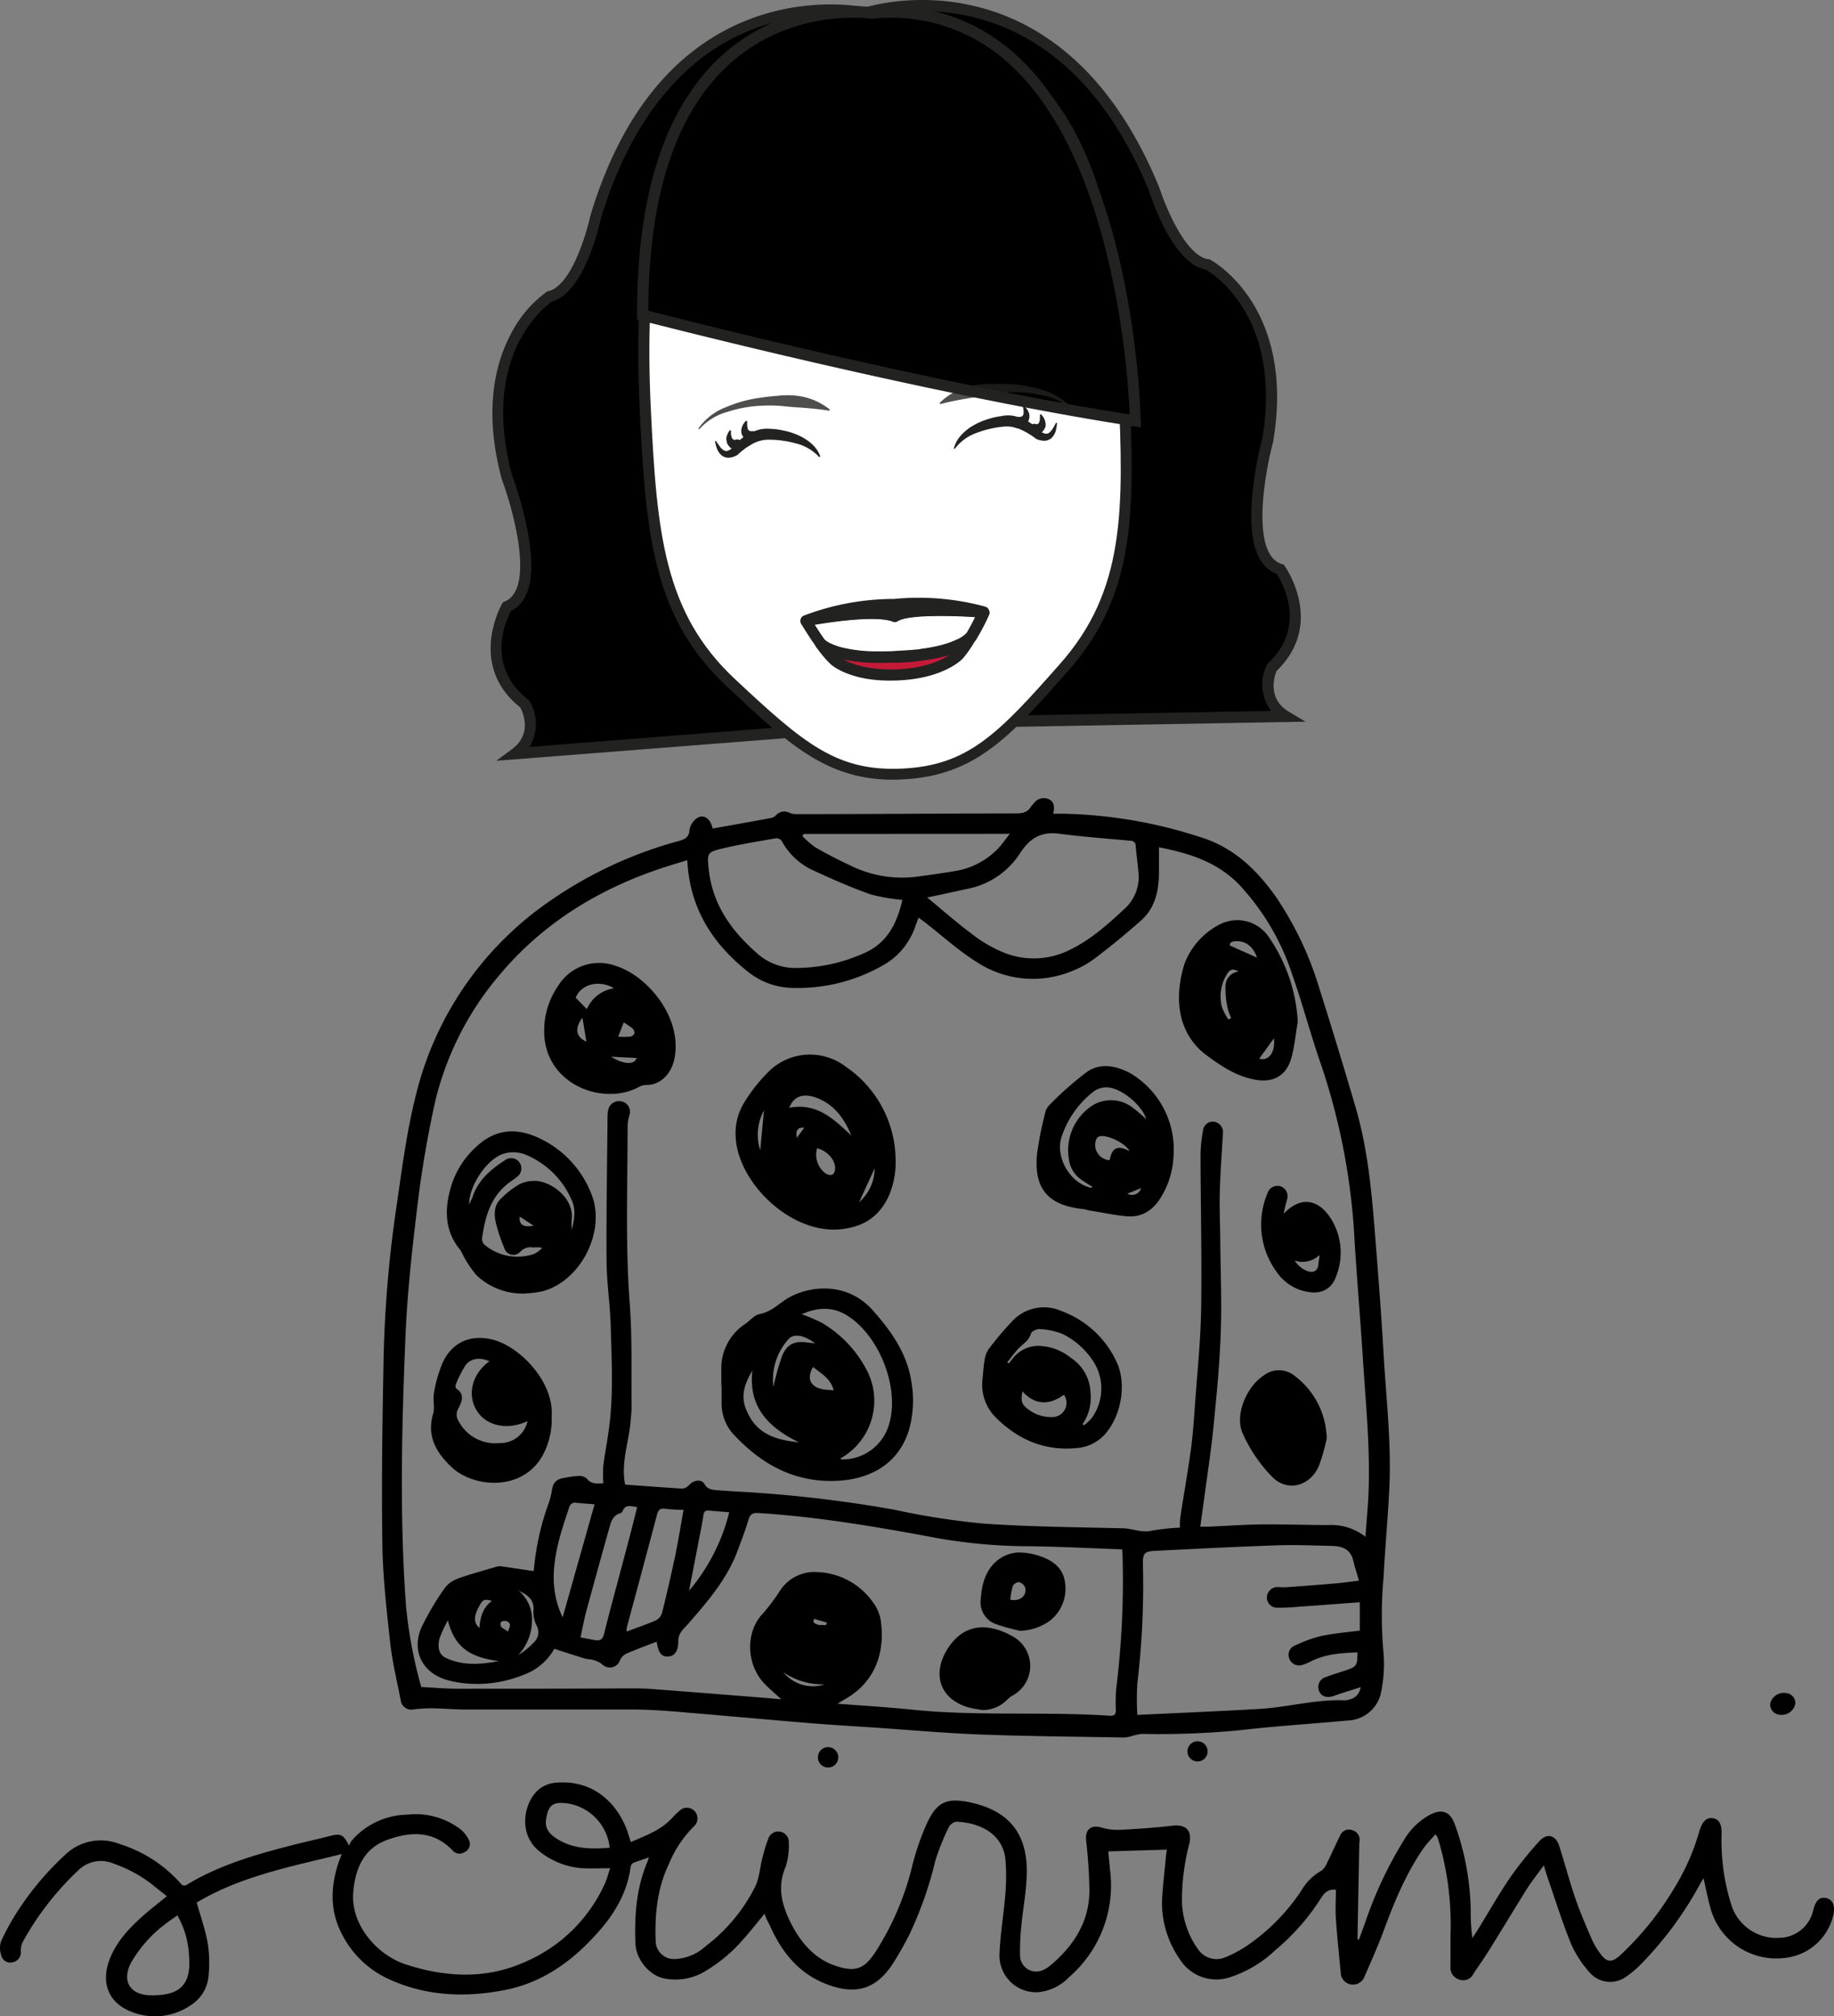 <svg xmlns="http://www.w3.org/2000/svg" width="1035.183" height="1138.037" viewBox="0 0 1035.183 1138.037"><rect x="0" y="0" width="1035.183" height="1138.037" fill="#808080" stroke="none"/><g id="ICONE_NUOVE-04" data-name="ICONE NUOVE-04" transform="translate(-36.57 -24.527)" style="isolation: isolate"><g id="Livello_1" data-name="Livello 1" transform="translate(36.57 24.527)"><g id="zG7Pz8" transform="translate(215.626 450.489)"><path id="Tracciato_98" data-name="Tracciato 98" d="M291.822,185.026c11.126-2.012,22.221-3.96,33.316-6.035a5.437,5.437,0,0,0,2.483-1.571,6.286,6.286,0,0,1,7.575-1.257,10.906,10.906,0,0,0,4.337.723c41.11,0,82.189-.377,123.3-.409,3.709,0,6.632-.44,8.612-3.8a13.357,13.357,0,0,1,1.509-1.7,6.883,6.883,0,0,1,8.36-2.609c3.394,1.446,3.583,4.495,2.7,8.3h6.475a266.239,266.239,0,0,1,76.972,13.326c18.355,5.72,31.43,18.2,42.3,33.63a188.047,188.047,0,0,1,24.358,51.2q10.686,33.756,20.649,67.763c6.663,22.787,8.895,46.328,10.78,69.9,1.823,22.912,3.614,45.856,4.935,68.8,1.509,26.087,4.652,52.111,3.143,78.292-.817,16.061-2.357,32.09-3.143,48.151a237.514,237.514,0,0,0-.126,41.456,77.946,77.946,0,0,1-1.1,22.441,19.9,19.9,0,0,1-19.109,16.846c-20.367,1.886-40.859,3.143-61.068,5.5a473.758,473.758,0,0,1-54.94,2.043,31.151,31.151,0,0,0-6.1,1.32,18.208,18.208,0,0,1-4.023.723c-27.03-.5-54.028-.691-81.027-1.7-20.084-.754-40.1-2.577-60.157-3.929-12.163-.817-24.327-1.509-36.459-2.514-25.144-2.074-50.288-4.4-75.432-6.475-8.015-.66-16.061-1.163-24.075-1.194h-94.29c-6.537,0-13.043-.6-19.581-.691a76,76,0,0,0-10.089.66,6.035,6.035,0,0,1-7.166-5.029c-2.043-10.843-4.746-21.592-5.94-32.53-2.043-18.575-4.18-37.245-4.432-55.914-.5-34.164,0-68.392.66-102.556a676.533,676.533,0,0,1,7.1-86.339c3.143-21.341,5.783-42.933,11.032-63.8A186.317,186.317,0,0,1,197.909,227.33,235.286,235.286,0,0,1,272.839,192c3.457-.974,5.689-2.2,5.909-6.286a9.932,9.932,0,0,1,3.143-5.689C285.882,176.162,290.439,178.74,291.822,185.026ZM277.49,202.878c-3.583,1.1-6.946,2.074-10.278,3.143-37.716,11.849-70.529,31.43-96.113,62.106a171.891,171.891,0,0,0-36.113,71.755,611.691,611.691,0,0,0-10.435,63.143c-2.923,24.044-5.437,48.245-6.286,72.289-2.012,49.471-3.143,99,.44,148.475a260.21,260.21,0,0,0,8.612,45.762c7.009.346,14.018.974,21.027.974,31.933,0,63.866,0,95.8-.189,4.023,0,8.046,0,12.069.251q32.153,2.451,64.243,5.029l10.058.88c-3.74-3.489-7.135-6.286-10.026-9.429-9.775-10.875-10.215-28.79-.22-39.13a107.577,107.577,0,0,0,9.429-12.572,23.2,23.2,0,0,1,21.215-10.686,40.2,40.2,0,0,1,31.43,17.129,23.383,23.383,0,0,1,4.212,9.429c2.923,18.2-2.8,35.767-20.587,45.479-.974.534-1.917,1.163-3.709,2.263,14.929,1.163,28.727,1.98,42.462,3.394,37.087,3.772,74.395.911,111.514,3.426,2.2,0,3.143-.691,3.143-3.143a91.476,91.476,0,0,1,.283-12.792,496.366,496.366,0,0,0,3.489-75.243,24.181,24.181,0,0,0-.283-2.766c-17.7-.629-35.139-1.54-52.582-1.76a301.075,301.075,0,0,1-50.634-4.4c-33.756-6.286-67.512-12.163-101.833-14.332-3.772-.251-4.935.849-5.909,4.149-1.7,5.752-3.929,11.378-6,17-5.846,15.935-16.752,28.507-27.627,41.048-2.7,3.143-5.909,5.28-5.877,10.183,0,5.815-2.263,8.486-5.909,8.612s-5.312-2.074-6.286-8.392c-5.783,2.232-11.535,4.337-17.129,6.757a7.7,7.7,0,0,0-3.552,3.646A6.066,6.066,0,0,1,229.4,656.7a13.766,13.766,0,0,0-5-2.389c-1.54-.5-3.143-.377-4.809-.848-5.626-1.7-11.189-3.552-17.161-5.469A32.656,32.656,0,0,1,184.9,662.73a69.148,69.148,0,0,1-34.762,4.526,52.6,52.6,0,0,1-8.486-1.729c-13.892-4.086-20.115-16.752-14.018-29.984a157.448,157.448,0,0,1,12.572-21.31,15.9,15.9,0,0,1,7.292-5.689c7.48-2.734,15.212-4.777,22.85-7.04a6.29,6.29,0,0,1,2.609,0c5.846.817,11.661,1.729,17.789,2.64,0-.409.22-1.634.346-2.86a147.278,147.278,0,0,1,8.172-35.547,35.732,35.732,0,0,0,1.729-6.852c.754-4.777,2.389-6.632,7.072-7.355a58.876,58.876,0,0,1,7.795-1.1,6.631,6.631,0,0,1,4.777,1.383c2.766,3.552,6.286,2.86,9.429,2.766a81.394,81.394,0,0,1,0-9.9c.88-6.852,2.232-13.641,3.143-20.461,2.672-19.267,1.572-38.659,1.069-57.988-.314-12.289-2.263-24.578-2.357-36.867-.189-27.407.314-54.814.566-82.189a13.608,13.608,0,0,1,.691-4.432,6.286,6.286,0,0,1,7.763-3.583,6,6,0,0,1,3.929,7.512,25.143,25.143,0,0,0-1.069,5.877c0,33.536-1.32,67.072,1.194,100.576,1.477,19.518.817,39.193,1.037,58.774,0,2.389-.314,4.746-.5,7.135-.911,12.038-5.626,23.73-3.143,36.27,10.623.786,21.5,1.634,32.341,2.263a5.815,5.815,0,0,0,3.8-2.043c2.609-2.829,7.009-3.52,8.738-.409s4.557,3.143,7.543,3.394,6,.409,9.02.629A729.99,729.99,0,0,1,394,569.414a426.072,426.072,0,0,0,50.068,7.858c26.307,1.854,52.708,2.074,79.109,2.7,5.437,0,10.529,2.672,16.218,1.383a133.959,133.959,0,0,1,16.155-1.76,38.963,38.963,0,0,1,.409-7.135c1.917-12.415,4.117-24.767,5.815-37.182,1.131-8.455,1.7-17,2.294-25.521,1.289-17.789,3.143-35.579,3.457-53.431.44-29.136-.283-58.3-.346-87.47a80.691,80.691,0,0,1,1.477-13.829,5.563,5.563,0,0,1,6.286-4.526,5.94,5.94,0,0,1,4.872,6.569c-.629,11.032-1.446,22-1.76,33.1-.251,8.769.189,17.569.251,26.37.157,17.7.911,35.422.283,53.117s-2.326,34.856-4.023,52.205c-1.226,12.572-3.143,25.144-4.84,37.716-.849,6.286-1.76,12.761-2.7,19.487h4.683c10.4-.471,20.838-1.194,31.241-1.32,11.943,0,23.855.346,35.8.409a31.43,31.43,0,0,1,21.5,6.6c.471-6.286.943-11.912,1.352-17.632,1.886-27.187-.943-54.248-2.672-81.309-1.446-22.567-3.363-45.1-4.777-67.669a368.394,368.394,0,0,0-18.858-99.633c-5.972-17.066-10.5-34.573-16.564-51.671a135.934,135.934,0,0,0-29.859-50.288c-12.572-12.918-28.7-17.727-45.165-20.964v14.081c0,10.4-2.106,20.178-10.246,27.376s-16.784,14.332-25.584,21a55.226,55.226,0,0,1-14.144,7.763,57.643,57.643,0,0,1-52.771-5.375c-10.12-6.286-19.172-14.552-28.727-22l-4.18-3.143-1.7,4.432a39.759,39.759,0,0,1-16.124,21.121,96.3,96.3,0,0,1-51.608,14.143,41.613,41.613,0,0,1-26.307-8.675C291.948,250.369,278.779,230.128,277.49,202.878ZM656.6,609.519c-1.226-4.274-2.357-7.606-3.143-11-1.446-6.726-6.286-8.518-12.226-8.612-10.058-.189-20.115-.691-30.141-.346-23.2.786-46.391,1.98-69.617,3.143-5.877.283-6.946,1.446-6.82,7.417a468.551,468.551,0,0,1-3.143,67.323,152.86,152.86,0,0,0,0,17.852c23.2-1.1,46.265-2.043,69.146-3.394,15.9-.943,31.43-5.437,47.522-4.84a10.435,10.435,0,0,0,3.709-.629,7.952,7.952,0,0,0,5.626-6.789c-5.28,1.729-10.152,3.143-14.961,4.9-3.866,1.351-6.946.566-8.36-2.483a5.846,5.846,0,0,1,3.8-8.14c3.614-1.446,7.386-2.483,11.063-3.74,6.286-2.169,6.663-2.672,6.695-10.183-9.052.377-17.978.88-26.275,5.092a23.7,23.7,0,0,1-4.463,1.886,5.909,5.909,0,0,1-7.732-3.457,5.657,5.657,0,0,1,3.426-7.48,77.014,77.014,0,0,1,14.081-5.155c7.166-1.54,14.552-2.2,22.284-3.143V621.714c-11.566.849-22.944,1.729-34.322,2.514a105.8,105.8,0,0,1-12.383.566,5.72,5.72,0,0,1-5.72-6.286,6.035,6.035,0,0,1,6.977-5.312,35.137,35.137,0,0,0,4.495,0c8.392-.6,16.784-1.194,25.144-1.949C646.133,610.965,650.941,610.211,656.6,609.519ZM412.891,223.936c8.58,7.072,16.564,14.112,25.144,20.524a75.84,75.84,0,0,0,16.721,9.995,45.2,45.2,0,0,0,35.547.44c13.232-5.626,23.855-15.118,34.259-24.83a24.232,24.232,0,0,0,7.512-20.9c-.377-4.714-1.132-9.429-1.477-14.112a2.86,2.86,0,0,0-2.954-3.143c-13.358-1.257-26.747-2.2-40.01-3.96-10.309-1.383-16.721,2.326-22.41,11.095a45.479,45.479,0,0,1-30.236,20.115C427.82,220.762,420.748,222.3,412.891,223.936ZM398.9,225.287a108.344,108.344,0,0,1-18.1-3.143c-10.843-3.9-21.467-8.518-31.933-13.389a37.716,37.716,0,0,1-18.009-16.6,3.834,3.834,0,0,0-3.143-1.666c-10.026,1.729-20.084,3.363-29.953,5.689-9.083,2.137-9.146,2.546-8.172,11.912,2.074,19.518,12.572,34.384,26.81,46.925a32.373,32.373,0,0,0,20.367,8.675,93.914,93.914,0,0,0,39.57-7.92C390.418,250.023,395.824,238.457,398.9,225.287Zm-55.788-37.213-.6,1.289a50.1,50.1,0,0,0,7.292,6.286c6.286,3.614,12.792,6.977,19.361,10.057a66,66,0,0,0,36.93,6.6q10.843-1.383,21.592-3.143a43.341,43.341,0,0,0,25.144-12.792c2.263-2.389,4.117-5.123,6.695-8.36Zm-67.732,381.5a92.359,92.359,0,0,1-10.089-.6c-3.143-.5-4.212.629-4.935,3.426q-8.439,31.823-17.035,63.646a9.428,9.428,0,0,0,0,2.2c5.657-2.137,11.126-3.992,16.375-6.286a7.041,7.041,0,0,0,3.52-4.149q3.96-15.872,7.355-31.9C272.336,587.267,273.75,578.624,275.384,569.572ZM249.3,568c-3.332-.314-6.695-1.98-8.423,2.42a1.886,1.886,0,0,1-1.1,1.006c-4.526,1.257-5.437,5.217-6.475,8.926q-6.569,23.384-12.949,46.862c-1.226,4.557-2.012,9.24-3.143,14.364,3.143.566,5.72,1.1,8.392,1.54s4.149-.471,4.9-3.52c3.426-13.766,7.2-27.47,10.812-41.173,2.734-10.089,5.343-20.178,7.889-30.456Zm-24.138-1.572c-2.923-.251-6.537-.44-10.12-.849a3.489,3.489,0,0,0-4.243,2.672c-7.04,20.712-13.546,41.425-3.677,61.98Zm75.966,4.495c-4.18-.346-7.795-.566-11.409-.943-2.043-.22-2.86.6-3.143,2.64-.66,4.463-1.572,8.895-2.42,13.326-1.823,9.429-3.677,18.858-5.689,29.293a108.748,108.748,0,0,0,22.693-44.348ZM142.341,631.96a74.421,74.421,0,0,0-4.526,9.649c-1.634,5.406-.471,9.649,3.143,11.378,9.775,4.746,19.989,3.834,30.2,1.949C154.127,652.767,146.081,646.607,142.341,631.96Zm39.822-16.878a21.152,21.152,0,0,1,7.637,18.041,28.916,28.916,0,0,1-7.732,18.418,41.739,41.739,0,0,0,8.863-7.2,7.732,7.732,0,0,0,1.509-9.429,16.532,16.532,0,0,1-1.792-8.36c.629-6.506-3.583-9.178-8.58-11.472Zm-22,21.027c.471-5.909,1.823-11.315,7.1-15.212-4.746-1.1-5.186-.849-7.512,3.583-2.86,5.186-2.8,8.989.251,11.629Zm194.9,31.933a38.785,38.785,0,0,1-23.352-6.852,21.372,21.372,0,0,0,23.352,6.852ZM176.128,638.278c1.289-2.672,2.263-4.777-.66-5.909-.849-.314-2.8,0-3.143.5-1.32,3.74,2.389,3.457,3.8,5.563Zm179.748-3.834.377-1.257-7.2-2.106-.471,1.6c1.917,2.546,4.746,1.729,7.323,1.917Z" transform="translate(-105.175 -167.858)"></path><path id="Tracciato_99" data-name="Tracciato 99" d="M166.11,310.709V300.9a29.8,29.8,0,0,1,13.358-24.893c2.829-1.886,5.312-5.155,8.3-5.689,6.852-1.226,11.126-6.286,16.752-9.429,13.578-7.323,33.536-7.826,46.925,7.166,10.592,11.88,19.644,24.673,22,40.859a60.911,60.911,0,0,1-1.446,26.9c-5.406,17.632-19.927,27.627-40.419,28.633-24.327,1.163-43.122-9.429-59.026-26.684a25.71,25.71,0,0,1-6.286-17.286v-9.806Zm45.354-40.262a94.922,94.922,0,0,1,11.283,4.777A66.725,66.725,0,0,1,247.608,300.9a37.307,37.307,0,0,1-13.766,50.634c-.22,0-.314.534-.5.848a27.344,27.344,0,0,0,27.69-20.712c5.689-20.618-6.286-50.288-24.893-61.1-7.826-4.526-16.186-3.929-24.641-.126Zm-1.54,72.289c-17.664-8.517-28.538-20.335-26.307-40.545-4.117,7.166-7.072,14.206-3.143,22.85,5.437,12.855,16.029,16.344,29.481,17.7Zm7.952-42.556c-1.886,3.332-2.609,6.726-.723,9.209,2.734,3.614,7.292,3.614,12.383,3.992C227.776,306.466,222.338,303.952,217.875,300.18Zm1.163-13.358c-6.443-4.746-12.006-5.626-15.024-2.326a34.165,34.165,0,0,0-8.518,26.936,151.649,151.649,0,0,1,4.777-17.129c2.829-7.1,7.26-9.02,14.772-7.858C216.052,286.6,217,286.634,219.038,286.822Z" transform="translate(25.409 20.853)"></path><path id="Tracciato_100" data-name="Tracciato 100" d="M259,273.126a47.8,47.8,0,0,1-4.054,21c-5.437,11.472-14.332,17.129-27.124,18.387-28.287,2.766-58.4-26.81-59.12-52.771a32.907,32.907,0,0,1,5-19.015A92.648,92.648,0,0,1,187.971,222.9a33.19,33.19,0,0,1,43-2.074A64.211,64.211,0,0,1,259,273.126Zm-60.031-29.2c15.715-2.986,25.144,6.443,35.076,15.715-4.18-10.058-10.246-18.355-21.058-21.812C207.583,236.2,201.8,236.667,198.971,243.927Zm15.715,22.85a13.043,13.043,0,0,0,4.777,14.175c3.143,1.949,5.28.849,5.406-2.891.126-4.715-4.62-9.963-10.215-11.283Zm-32.09,1.131,2.106-22.5a28.821,28.821,0,0,0-2.137,22.5ZM247.216,278l-8.832,19.235a25.584,25.584,0,0,0,8.8-19.235Zm-39.79-22.755c-3.74-.409-4.9,1.351-4.212,5.657Z" transform="translate(30.892 -69.169)"></path><path id="Tracciato_101" data-name="Tracciato 101" d="M161.078,319.219a37.716,37.716,0,0,1-27.564-10.372,63.865,63.865,0,0,1-7.449-11.063,29.48,29.48,0,0,0-1.54-2.986c-9.429-11.315-9.052-24.044-5-37.056a49.753,49.753,0,0,1,14.615-22c10.026-9.146,21.5-10.058,33.284-4.9a57.8,57.8,0,0,1,30.9,32.027c8.58,20.932-5.815,49.345-27.564,55.1A75.431,75.431,0,0,1,161.078,319.219Zm-31.713-50.288c.974-2.043,1.6-3.143,2.012-4.306,3.143-9.429,10.152-15.4,18.072-20.524a5.752,5.752,0,0,1,8.36,1.131,5.877,5.877,0,0,1-1.6,8.3c-1.069.88-2.2,1.666-3.332,2.452-11.189,7.826-14.489,19.644-16.186,32.216a4.526,4.526,0,0,0,1.446,3.552,29.073,29.073,0,0,0,28,5.092,18.1,18.1,0,0,0,4.589-3.426,21.532,21.532,0,0,0-5.375-.189,7.669,7.669,0,0,0-7.229,2.577,5.28,5.28,0,0,1-8.863-2.232,95.708,95.708,0,0,1-4.683-13.892c-1.069-4.557-1.32-9.586,2.074-13.295a53.114,53.114,0,0,1,10.749-8.643,17.916,17.916,0,0,1,7.889-2.074c9.209-.754,23.415,9.177,22,21.529-.189,1.666,0,3.394,0,6.1,1.917-7.229,2.137-12.1,0-16.815A48.5,48.5,0,0,0,162.4,241.335a18.638,18.638,0,0,0-13.986-.88c-9.02,3.111-18.984,17.6-19.047,28.381Zm36.585,12.1L158,275.783c-.6,4.494,1.886,6.286,7.952,5.123Z" transform="translate(-80.224 -39.61)"></path><path id="Tracciato_102" data-name="Tracciato 102" d="M300.03,266.744a48.4,48.4,0,0,1-7.009,23.132c-4.463,7.386-10.812,11.692-19.581,10.843-6.82-.629-13.578-2.106-20.335-3.143-1.352-.22-2.672-.754-4.023-.911-19.738-2.011-27.91-11.315-26.118-30.864a195.375,195.375,0,0,1,4.652-23.51,8.581,8.581,0,0,1,2.263-4.243A183.152,183.152,0,0,1,251.534,219c7.637-5.06,16.5-3.143,24.39,1.163a50.068,50.068,0,0,1,24.107,46.579Zm-15.4-20.775c-1.76-6.915-13.326-17.475-21.75-17.947a12.2,12.2,0,0,0-7.7,2.106,53.432,53.432,0,0,0-18.418,26.055c-3.552,11.44,4.935,25.93,16.784,28.507,0,0,.377-.251.754-.534-1.949-1.226-3.834-2.357-5.657-3.614a16.5,16.5,0,0,1-7.543-11.283,30.236,30.236,0,0,1,11.378-29.827,19.927,19.927,0,0,1,24.484,0,90.985,90.985,0,0,1,7.669,6.537ZM275.2,263.978c-2.452-4.683-12.729-9.429-17.035-8.36a3.4,3.4,0,0,0-1.886,1.98,8.675,8.675,0,0,0,7.7,11.5c1.289-7.1,4.463-8.706,11.22-5.123Zm-1.257,24.013a5.343,5.343,0,0,0,7.795-3.143Z" transform="translate(146.732 -64.736)"></path><path id="Tracciato_103" data-name="Tracciato 103" d="M315.335,247.065c-1.131,6.663-1.76,13.452-3.457,19.927-2.7,10.34-9.995,14.709-20.524,12.823S272.5,272.4,264.041,266.174c-17.7-13.075-18.167-34.384-12.572-51.954a41.331,41.331,0,0,1,19.769-22,21.4,21.4,0,0,1,27.5,6.726,92.844,92.844,0,0,1,16.6,48.119Zm-39.162-1.226,1.6-.817a34.192,34.192,0,0,1-2.2-6.286,56.578,56.578,0,0,1-1.037-11.818,8.329,8.329,0,0,1,7.386-8.14c-3.143-1.792-4.746-1.257-6.286,1.037a23.982,23.982,0,0,0-3.143,18.858,30.837,30.837,0,0,0,3.677,7.135Zm.849-41.77,15.306,6.852c-2.043-6.035-6.1-9.429-11.723-9.272-2.452.031-3.834.786-3.583,2.389Zm16.564,63.866c5.375,1.571,9.178-3.646,8.3-11.472Z" transform="translate(201.547 -120.898)"></path><path id="Tracciato_104" data-name="Tracciato 104" d="M213.094,300.257c.377-3.74.6-7.512,1.226-11.221a14.614,14.614,0,0,1,2.389-6.286A175.272,175.272,0,0,1,230,267.036a24.39,24.39,0,0,1,27.815-5.595,55.128,55.128,0,0,1,31.021,28.7c6.035,12.729,2.357,31.776-7.543,41.8a23.477,23.477,0,0,1-14.772,6.757c-18.009,1.854-33.064-4.557-45.668-17a26.213,26.213,0,0,1-7.763-21.435Zm56.574,24.924.786.723a35.033,35.033,0,0,0,3.96-3.646,28.287,28.287,0,0,0,.66-33.379,44,44,0,0,0-16.595-14.489,40.86,40.86,0,0,0-12.981-2.829c-1.634-.157-4.652,1.257-5,2.514-1.131,4.117-4.557,5.815-7.1,8.518s-4.117,5.123-6.286,7.7l.849.691c.691-.88,1.414-1.729,2.106-2.609a18.261,18.261,0,0,1,16.469-7.229,30.015,30.015,0,0,1,16.438,6.632A24.421,24.421,0,0,1,274.1,307.329a26.81,26.81,0,0,1-4.432,17.852Zm-33.976-18.638c-.44,3.3-1.289,6.286,1.54,8.863a21.278,21.278,0,0,0,16.218,5.783,8.015,8.015,0,0,0,5.657-12.572c-8.046,5.94-16.406,6.129-23.573-2.075Z" transform="translate(125.801 28.099)"></path><path id="Tracciato_105" data-name="Tracciato 105" d="M134.307,235.069a44,44,0,0,1,7.92-24.735,27.124,27.124,0,0,1,32.593-11.158c16.909,5.186,37.307,28.067,33.127,51.671-1.666,9.429-8.423,15.715-16.124,15.464a9.9,9.9,0,0,0-4.557,1.414C166.931,278.317,133.647,265.619,134.307,235.069Zm39.445-23.321c-8.706-5.123-18.858-2.074-21.655,5.343l6.286,6.443A19.9,19.9,0,0,1,173.751,211.748Zm5.437,19.267-3.143,8.078a55.777,55.777,0,0,0,6.789,0,3.363,3.363,0,0,0,2.389-1.886,3.458,3.458,0,0,0-1.1-2.829,41.8,41.8,0,0,0-4.966-3.363Zm-23.29-2.64c-4.683,6.129-3.583,11.032,2.232,13.483Zm16.124,22c7.355,4.495,13.106,4.715,14.489.723Z" transform="translate(-42.766 -104.439)"></path><path id="Tracciato_106" data-name="Tracciato 106" d="M182.073,309.165a42.43,42.43,0,0,1-5.469,22.63c-11.755,19.9-38.847,17.412-51.011,5.909-8.643-8.172-14.206-17.444-10.4-30.2,1.069-3.583-.314-7.826.44-11.566a74.8,74.8,0,0,1,5.092-17.569c5.657-11.818,16.752-16,29.387-12.226C164.346,270.381,183.424,289.427,182.073,309.165Zm-13.609,2.577c-11.692,5.437-23.573,2.672-28.884-6.286s-2.263-20.587,7.355-27.47c-5.092-2.42-10.592-1.792-13.546,2.326A63.585,63.585,0,0,0,127.982,291a2.577,2.577,0,0,0,.283,2.389c4.935,3.332,3.143,7.323,1.132,11.252a6.789,6.789,0,0,0,.314,7.417,23.321,23.321,0,0,0,22.975,12.069A15.715,15.715,0,0,0,168.464,311.743Z" transform="translate(-86.321 39.872)"></path><path id="Tracciato_107" data-name="Tracciato 107" d="M308.188,309.1a104.048,104.048,0,0,1-4.432,15.526c-4.935,11.346-17.6,14.866-26.213,6.286a83.417,83.417,0,0,1-16.815-24.767c-4.589-10.341,2.231-26.275,11.818-32.53a13.955,13.955,0,0,1,16.972-.283A45.417,45.417,0,0,1,308.188,309.1Z" transform="translate(225.038 52.317)"></path><path id="Tracciato_108" data-name="Tracciato 108" d="M275.736,253.283c9.052-9.68,18.858-8.738,26.056,1.729a36.082,36.082,0,0,1,3.866,32.781c-2.546,7.952-8.58,11.095-16.815,9.429a26.432,26.432,0,0,1-17.129-11.283,45.259,45.259,0,0,1-5.186-44,5.909,5.909,0,0,1,7.292-4.243,5.846,5.846,0,0,1,3.834,7.48c-.251,1.226-.629,2.42-.943,3.646S276.176,251.272,275.736,253.283Zm6.286,26.37c2.169,3.8,7.292,6.977,10.309,6.286,3.834-1.069,2.672-4.872,3.552-7.512a7.611,7.611,0,0,0,0-1.886,13.515,13.515,0,0,1-13.829,3.112Z" transform="translate(233.163 -18.651)"></path><path id="Tracciato_109" data-name="Tracciato 109" d="M229.652,363.448a77.745,77.745,0,0,1-8.109-1.509c-15.4-4.526-20.43-17.727-12.572-31.619,9.24-16.029,23.447-16.6,38.125-8.172a19.015,19.015,0,0,1-.691,33.159,14.352,14.352,0,0,0-2.923,2.294,19.423,19.423,0,0,1-13.829,5.846Z" transform="translate(109.4 151.257)"></path><path id="Tracciato_110" data-name="Tracciato 110" d="M234.973,347.5a117.456,117.456,0,0,1-13.641-3.74,13.106,13.106,0,0,1-8.549-14.112c.629-8.612,2.734-16.846,9.995-22.315a20.21,20.21,0,0,1,10.561-3.992,36.492,36.492,0,0,1,13.609,2.294c6.726,2.42,12.352,6.632,13.358,14.426a22.912,22.912,0,0,1-8.2,21.53A29.765,29.765,0,0,1,234.973,347.5Zm-5.532-17.569c5.343,1.194,9.429-2.074,8.455-6.726a5.312,5.312,0,0,0-3.395-3.143,4.275,4.275,0,0,0-3.614,2.106,44.441,44.441,0,0,0-1.446,7.763Z" transform="translate(125.168 122.453)"></path></g><path id="Tracciato_111" data-name="Tracciato 111" d="M353.654,429.623H421.2l150.3-2.672c-16.438-9.838-7.983-27.533-7.983-27.533,26.684-25.144,4.714-55.505,4.714-55.505-24.861-7.543-6.946-73.326-6.946-73.326,12.352-75.023-34.007-98.69-34.007-98.69-17.412-2.452-29.921-41.8-29.921-41.8-55.757-136.878-163-100.262-163-100.262s-110.1-25.9-152.561,115.694c0,0-8.675,40.356-25.773,44.473,0,0-43.845,28-24.358,101.487,0,0,24.17,63.74,0,73.672,0,0-18.858,32.247,10.026,54.783,0,0,10.12,16.784-5.28,28.287l149.858-11.786Z" transform="translate(154.255 -22.689)"></path><path id="Tracciato_112" data-name="Tracciato 112" d="M127.882,453.933l8.832-6.537c11.723-8.643,6.1-20.964,4.715-23.572-30.079-23.918-10.5-58.114-10.309-58.46l.534-.911.974-.409c17.381-7.166,4.526-52.708-1.886-69.649v-.314c-10.34-38.942-2.923-65.312,5.123-80.587a67.072,67.072,0,0,1,20.587-24.358l.44-.283h.5c12.572-3.143,21.121-31.43,23.447-42.085C221.512,10.3,325.576,26.611,336.263,28.685,346.7,25.542,448.751-.545,502.339,130.99c3.394,10.655,14.8,38.093,27.47,39.853h.534l.471.251c.471.251,48.214,25.584,35.673,101.99v.314c-4.746,17.475-13.169,64.023,4.809,69.492l1.006.314.629.849c.22.314,23.007,32.467-4.652,59.183-1.1,2.672-5.532,15.495,6.946,23.007l9.429,5.626-161.3,2.86H355.906l-67.072,6.632Zm8.2-84.515c-2.672,5.092-14.521,31.021,9.712,49.879l.471.346.314.5a24.924,24.924,0,0,1,0,25.993l141.624-11.126,67.48-6.695h67.543L565.2,425.8a24.924,24.924,0,0,1-2.452-25.9l.252-.534.44-.409c22.315-21.09,8.015-45.762,4.872-50.571-11.126-4.149-15.715-18.418-13.923-42.4a210.578,210.578,0,0,1,5.909-34.259c11.126-68.14-27.6-92.5-31.964-95.013-18.481-3.332-30.55-39.7-31.87-44C442.5.87,338.494,34.531,337.425,34.877l-.849.283-.88-.22A117.737,117.737,0,0,0,276.7,39.592c-41.833,14.332-72.918,51.922-89.89,108.654-.849,4.054-9.429,41.393-27.47,46.485-4.432,3.143-40.45,30.33-22.661,97.622a210.365,210.365,0,0,1,9.177,33.536C150.04,349.743,146.74,364.232,136.085,369.418Z" transform="translate(152.254 -24.527)" fill="#222221"></path><path id="Tracciato_113" data-name="Tracciato 113" d="M298.243,448.531c39.13-1.886,57.423-21.812,91.461-60.44,37.087-42.116,36.71-88.758,33.379-158.47C414.943,61.22,359.123,26.9,278.128,30.8S144.865,74.2,152.974,242.634c3.363,69.712,7.48,116.291,48.434,154.541C239,432.345,259.113,450.417,298.243,448.531Z" transform="translate(211.112 -11.708)" fill="#fff"></path><path id="Tracciato_114" data-name="Tracciato 114" d="M295.174,454.044c-37.716,0-59.214-20.052-93.724-52.362C159.711,362.614,155.468,316.821,152.01,245c-3.866-80.272,5.877-135.715,29.8-169.722C202.173,46.46,233.414,32,280.151,29.739s79.141,9.3,102.148,35.987c27.061,31.43,42.085,85.647,45.951,165.919,3.457,71.692,3.646,117.8-34.164,160.7-32.687,37.119-52.425,59.528-93.661,61.509Q297.689,454.044,295.174,454.044ZM291.811,36.025q-5.5,0-11.346.283c-45.259,2.169-74.112,15.4-93.536,42.9-23.07,32.656-32.436,86.841-28.633,165.636,3.363,70.089,7.48,114.971,47.459,152.373,38.816,36.333,57.485,52.331,94.541,50.539s54.091-19.487,89.23-59.4c36.207-41.079,35.956-86.15,32.593-156.239-3.8-78.8-18.324-131.849-44.411-162.116-20.241-23.415-47.019-34.1-86.024-34.1Z" transform="translate(209.058 -13.951)" fill="#222221"></path><path id="Tracciato_115" data-name="Tracciato 115" d="M281.43,27.294S151.436,6.456,152,197.834c0,0,157.873,41.3,278.156,59.717C430.094,257.613,426.165,15.225,281.43,27.294Z" transform="translate(210.796 -20.024)"></path><path id="Tracciato_116" data-name="Tracciato 116" d="M435.485,263.478l-3.677-.566c-119.057-18.324-276.867-59.434-278.47-59.717l-2.357-.629v-2.546c-.189-69.9,16.752-119.905,50.288-148.632a109.376,109.376,0,0,1,82.315-25.144,104.253,104.253,0,0,1,81.341,27c35.233,31.933,52.488,86.432,60.754,126.537a484.306,484.306,0,0,1,9.586,79.9ZM157.33,197.6c19.9,5.123,161.456,41.236,271.712,58.523-.974-22.881-8.926-144.578-68.172-198.009A98.282,98.282,0,0,0,283.9,32.75h-.754c-.409,0-42.713-6.286-77.726,23.635C173.673,83.415,157.487,130.938,157.33,197.6Z" transform="translate(208.61 -22.211)" fill="#222221"></path><path id="Tracciato_117" data-name="Tracciato 117" d="M235.9,104.241c-6.6-1.037-12.886-1.572-19.2-1.949-3.143-.22-6.286-.6-9.429-.849a88.665,88.665,0,0,0-9.649,0,69.87,69.87,0,0,0-18.858,3.363,33.033,33.033,0,0,0-16.249,9.9l-.534-.346A33.441,33.441,0,0,1,177.695,102.2a74.616,74.616,0,0,1,19.487-5.312c3.332-.5,6.663-.849,10.058-1.1a45.134,45.134,0,0,1,10.183,0,36.271,36.271,0,0,1,18.858,7.857Z" transform="translate(232.184 127.565)" fill="#222221" opacity="0.8" style="mix-blend-mode: multiply;isolation: isolate"></path><path id="Tracciato_118" data-name="Tracciato 118" d="M223.807,117.562a26.244,26.244,0,0,0-13.2-7.763,57.707,57.707,0,0,0-15.432-2.074h0a18.669,18.669,0,0,0-9.429,2.577,38.533,38.533,0,0,0-8.046,6h0a10.843,10.843,0,0,1-4.4,1.54,6.286,6.286,0,0,1-4.495-1.194,9.429,9.429,0,0,1-2.672-3.772,24.78,24.78,0,0,1-1.163-4.4h.629a36.085,36.085,0,0,0,2.546,3.646,5.563,5.563,0,0,0,2.7,1.917,2.766,2.766,0,0,0,2.011-.377c.346-.22.723-.346,1.132-.629a3.4,3.4,0,0,0,.943-.786l-.723.6a29.413,29.413,0,0,1,4.023-4.243,29.831,29.831,0,0,1,4.683-3.552,30.144,30.144,0,0,1,5.72-2.64,18.2,18.2,0,0,1,7.009-.849h-.44a40.01,40.01,0,0,1,8.675,1.037,36.776,36.776,0,0,1,8.2,2.672,23.444,23.444,0,0,1,3.866,2.074,24.292,24.292,0,0,1,3.552,2.64,17.475,17.475,0,0,1,4.934,7.166Z" transform="translate(238.592 140.456)" fill="#222221"></path><path id="Tracciato_119" data-name="Tracciato 119" d="M178.542,110.13a5.846,5.846,0,0,1-4.117,3.363,7.355,7.355,0,0,1-7.135-4.715,12.587,12.587,0,0,0-.252-1.509,9.684,9.684,0,0,1,0-1.351,10.56,10.56,0,0,1,1.98-4.149l.6.22v2.043a8.421,8.421,0,0,0,.44,1.792l.314.691.44.44a1.7,1.7,0,0,0,.817.314c.66,0,1.572-.566,2.546,0a13.861,13.861,0,0,1,3.96,2.294Z" transform="translate(242.966 141.005)" fill="#222221"></path><path id="Tracciato_120" data-name="Tracciato 120" d="M180.638,109.792a5.878,5.878,0,0,1-4.62,2.64,6.474,6.474,0,0,1-4.872-2.734,10.78,10.78,0,0,1-.911-1.352,11.51,11.51,0,0,1-.534-1.509v-1.509a8.329,8.329,0,0,1,2.734-5.249l.566.283v2.043a7.354,7.354,0,0,0,.251,1.823,1.949,1.949,0,0,0,1.446,1.7c.692.22,1.7-.283,2.609.346a13.892,13.892,0,0,1,3.52,2.923Z" transform="translate(248.728 137.383)" fill="#222221"></path><path id="Tracciato_121" data-name="Tracciato 121" d="M205.31,104.2a36.27,36.27,0,0,1,17.884-9.618,45.134,45.134,0,0,1,10.152-1.1h10.12a74.648,74.648,0,0,1,19.9,3.394,33.442,33.442,0,0,1,16.972,10.812l-.471.409a33.033,33.033,0,0,0-17.129-8.3,69.837,69.837,0,0,0-19.141-1.54,88.58,88.58,0,0,0-9.586,1.037c-3.143.566-6.286,1.226-9.429,1.76-6.286,1.006-12.572,2.137-18.858,3.772Z" transform="translate(325.04 123.239)" fill="#222221" opacity="0.8" style="mix-blend-mode: multiply;isolation: isolate"></path><path id="Tracciato_122" data-name="Tracciato 122" d="M207.86,117.822a17.475,17.475,0,0,1,4.243-7.606,24.289,24.289,0,0,1,3.143-2.954,23.447,23.447,0,0,1,3.646-2.452,36.771,36.771,0,0,1,7.92-3.457,40.043,40.043,0,0,1,8.518-1.886h-.44a18.2,18.2,0,0,1,7.072,0,30.141,30.141,0,0,1,5.94,2.074,29.827,29.827,0,0,1,5,3.143,29.39,29.39,0,0,1,4.432,3.834l-.786-.534a3.4,3.4,0,0,0,1.006.691,12.8,12.8,0,0,0,1.194.534,2.766,2.766,0,0,0,2.043.157c.849-.157,1.666-1.132,2.514-2.137a36.076,36.076,0,0,0,2.2-3.9h.629a24.763,24.763,0,0,1-.723,4.495,9.429,9.429,0,0,1-2.294,3.992,6.286,6.286,0,0,1-4.369,1.634,10.813,10.813,0,0,1-4.526-1.131h0a38.563,38.563,0,0,0-8.612-5.186,18.67,18.67,0,0,0-9.618-1.666h0a57.7,57.7,0,0,0-15.181,3.52,26.244,26.244,0,0,0-12.383,9.02Z" transform="translate(330.505 135.325)" fill="#222221"></path><path id="Tracciato_123" data-name="Tracciato 123" d="M220.8,107.26a13.861,13.861,0,0,1,3.709-2.672c.943-.566,1.886,0,2.546,0a1.7,1.7,0,0,0,.786-.377l.377-.471.251-.723a8.427,8.427,0,0,0,.283-1.823V99.151l.566-.251a10.56,10.56,0,0,1,2.389,3.929,10.753,10.753,0,0,0,.251,1.32,12.077,12.077,0,0,1,0,1.509A7.355,7.355,0,0,1,225.294,111a5.846,5.846,0,0,1-4.432-2.954Z" transform="translate(358.235 134.855)" fill="#222221"></path><path id="Tracciato_124" data-name="Tracciato 124" d="M218.4,107.2a13.893,13.893,0,0,1,3.143-3.143c.849-.691,1.917-.283,2.577-.6a1.949,1.949,0,0,0,1.257-1.823,7.355,7.355,0,0,0,0-1.823,18.5,18.5,0,0,0-.346-2.043l.534-.346A8.329,8.329,0,0,1,228.7,102.4V103.9a11.513,11.513,0,0,1-.409,1.571,10.775,10.775,0,0,1-.786,1.414,6.474,6.474,0,0,1-4.589,3.143,5.878,5.878,0,0,1-4.872-2.169Z" transform="translate(352.342 131.704)" fill="#222221"></path><path id="Tracciato_125" data-name="Tracciato 125" d="M268.672,138.85a60.31,60.31,0,0,1-6.726,9.9s-9.24,10.435-34.573,11.629-35.61-8.266-35.61-8.266a63.8,63.8,0,0,1-7.763-9.02l.188.157a.232.232,0,0,1,.22.22,18.611,18.611,0,0,0,3.143,1.98l.943.44c.5.251,1.1.471,1.729.723l.943.346a27.652,27.652,0,0,0,2.8.88,18.958,18.958,0,0,0,1.917.471,85.11,85.11,0,0,0,18.575,2.074h1.854c3.143,0,6.569,0,10.278-.283s7.292-.409,10.466-.723a25.7,25.7,0,0,0,3.96-.5l2.2-.314q3.143-.5,5.94-1.069a5.536,5.536,0,0,0,1.76-.409,63.153,63.153,0,0,0,6.506-1.917,37.272,37.272,0,0,0,4.086-1.666A19.2,19.2,0,0,0,268.672,138.85Z" transform="translate(279.373 220.468)" fill="#c41a38"></path><path id="Tracciato_126" data-name="Tracciato 126" d="M224.928,165.778c-23.1,0-32.876-8.8-33.316-9.209a64.49,64.49,0,0,1-7.983-9.429,3.143,3.143,0,0,1,4.683-4.149l.377.346a16.19,16.19,0,0,0,2.483,1.509l.817.377,1.54.66.974.346a23.723,23.723,0,0,0,2.452.786c.691.22,1.257.346,1.823.471a83.256,83.256,0,0,0,17.978,2.012h1.854c3.143,0,6.632,0,10.058-.251s7.009-.377,10.34-.723a24.19,24.19,0,0,0,3.8-.471l2.137-.314c2.137-.314,4.054-.66,5.783-1.069l1.6-.346a61.759,61.759,0,0,0,6.286-1.823,35.214,35.214,0,0,0,3.834-1.572,16.407,16.407,0,0,0,5.814-3.8,3.143,3.143,0,0,1,5.217,3.489,64.8,64.8,0,0,1-7.135,10.5c-.409.471-10.435,11.409-36.836,12.572C227.945,165.747,226.405,165.778,224.928,165.778Zm-26.275-12.006c4.306,2.452,14.018,6.286,30.613,5.626s26.087-5.752,30.047-8.58c-1.54.5-3.332,1.006-5.312,1.477a10.894,10.894,0,0,0-1.917.44c-1.729.377-3.8.754-6.035,1.1-.691,0-1.509.251-2.326.346s-2.483.346-3.96.5c-3.489.377-7.072.6-10.718.754s-7.009.283-10.4.283h-1.886a92.629,92.629,0,0,1-18.1-1.949Z" transform="translate(277.292 218.369)" fill="#222221"></path><path id="Tracciato_127" data-name="Tracciato 127" d="M281.806,137.841s-40.859-3.489-50.288,2.42c-12.572-5.029-50.288,2.42-50.288,2.42a141.939,141.939,0,0,1,49.848-9.052A141.937,141.937,0,0,1,281.806,137.841Z" transform="translate(273.437 207.836)" fill="#c41a38"></path><path id="Tracciato_128" data-name="Tracciato 128" d="M183.449,148a3.143,3.143,0,0,1-1.226-6.035,143.889,143.889,0,0,1,51.042-9.429,143.2,143.2,0,0,1,51.419,4.369,3.143,3.143,0,0,1-1.226,6.129c-15.432-1.32-42.179-1.949-48.182,1.917a3.143,3.143,0,0,1-2.86.283c-9.68-3.834-38.187.566-48.371,2.577Zm49.6-9.052h0Z" transform="translate(271.469 205.506)" fill="#222221"></path><path id="Tracciato_129" data-name="Tracciato 129" d="M225.575,165.59h-3.143a89.421,89.421,0,0,1-19.267-2.169,7.687,7.687,0,0,1-2.106-.534,30.022,30.022,0,0,1-2.954-.943l-.974-.346c-.754-.283-1.414-.566-1.98-.817l-1.006-.471a22,22,0,0,1-3.709-2.294l-.283-.251h0l-.251-.22-.346-.377a4.648,4.648,0,0,1-.566-.754c-4.369-6.129-8.078-12.383-8.2-12.572a3.143,3.143,0,0,1,2.106-4.683c3.8-.754,36.427-7.009,50.508-2.734,11.6-5.249,46.579-2.483,50.7-2.137a3.143,3.143,0,0,1,2.577,4.463,126.316,126.316,0,0,1-7.166,13.672h0a5.316,5.316,0,0,1-.534.754,21.813,21.813,0,0,1-7.983,5.5c-1.226.566-2.672,1.163-4.337,1.76a66.82,66.82,0,0,1-6.82,2.012l-.786.189-1.131.251c-1.729.377-3.8.754-6.035,1.1a17.212,17.212,0,0,0-2.326.346c-.754.094-2.546.346-3.96.5-3.489.377-7.072.6-10.718.754C231.673,165.5,228.593,165.59,225.575,165.59ZM194.46,153.018a16.1,16.1,0,0,0,2.483,1.509l.817.377,1.54.66.974.346a23.731,23.731,0,0,0,2.452.786c.691.22,1.257.346,1.823.471a83.258,83.258,0,0,0,17.978,2.012h1.854c3.143,0,6.6,0,10.026-.251s7.009-.377,10.34-.723a25.155,25.155,0,0,0,3.8-.471l2.012-.283c2.294-.346,4.18-.691,5.94-1.069l.943-.22.88-.189a60.5,60.5,0,0,0,6.066-1.792,39.89,39.89,0,0,0,3.834-1.572,16.783,16.783,0,0,0,5.783-3.8c1.886-3.143,3.583-6.506,4.809-8.926-15.715-1.037-38.156-1.226-43.593,2.263a3.143,3.143,0,0,1-2.86.283c-8.486-3.363-31.43-.377-44,1.76,1.446,2.294,3.457,5.375,5.626,8.455l.157.189Zm-4.777,4.117Zm-.471-.6Z" transform="translate(271.553 208.468)" fill="#222221"></path><path id="Tracciato_130" data-name="Tracciato 130" d="M186.2,145.457a3.143,3.143,0,0,1-2.137-.849,5.248,5.248,0,0,1-.786-.974,3.143,3.143,0,1,1,2.923,1.792Z" transform="translate(277.172 221.09)" fill="#222221"></path><g id="KR2LLJ" transform="translate(0 955.491)"><path id="Tracciato_131" data-name="Tracciato 131" d="M468.1,418.761c-4.149,5.029-7.857,9.775-11.849,14.238a86.779,86.779,0,0,1-23.51,19.266,32.529,32.529,0,0,1-20.492,3.143c-8.58-1.194-16.658-10.56-17-19.706-.629-15.935.471-31.681,6.883-46.579.22-.534.346-1.1.66-2.2-3.143,1.194-6.1,2.074-8.8,3.143a3.332,3.332,0,0,0-1.477,2.326c-1.98,14.835-9.429,27-19.2,37.716-14.081,15.715-30.833,27.627-51.859,31.713-22.221,4.337-44.316,3.489-65.343-6.129a55.412,55.412,0,0,1-26.841-26.024c-6.789-13.389-6-27.156-1.257-40.859.377-1.037.849-2.074,1.509-3.74-28.727,7.04-57.3,12.572-81.938,27.375,2.294,8.14,5.029,15.715,6.286,23.29a71.817,71.817,0,0,1,.409,18.009,21.5,21.5,0,0,1-9.995,16.595,35.673,35.673,0,0,1-33.882,3.583c-12.038-4.714-16.626-15.306-12.572-27.658,3.552-10.749,11.063-18.858,19.235-26.118,3.992-3.615,8.3-6.883,13.7-11.315-2.514-1.98-4.872-3.8-7.2-5.689a74.864,74.864,0,0,0-22.6-12.572,18.167,18.167,0,0,0-20.241,3.709A164.468,164.468,0,0,0,49.3,434.853a11.408,11.408,0,0,0-.974,5.029,5.657,5.657,0,0,1-4.777,6.286,5.123,5.123,0,0,1-6.286-4.055,12.383,12.383,0,0,1-.189-7.575A136.533,136.533,0,0,1,48.514,414.3,164.664,164.664,0,0,1,74.16,384.754a28.79,28.79,0,0,1,29.953-5.343A76.06,76.06,0,0,1,138.026,401.1c1.1,1.257,1.98,2.483,4.023,1.257,18.858-11.409,39.79-17.286,60.88-22.661,6.695-1.7,13.421-3.143,20.147-4.9,5.846-1.446,7.292-.817,10.529,5.532a14.517,14.517,0,0,1,1.351-2.7,42.494,42.494,0,0,1,31.43-14.8,41.771,41.771,0,0,1,30.11,8.266,18.26,18.26,0,0,1,4.872,6.286,4.934,4.934,0,0,1-2.389,6.475,5.186,5.186,0,0,1-6.915-.786c-10.938-11.566-24.3-10.686-37.276-5.877s-17.758,16.218-18.858,29.67c-1.352,18.607,13.892,35.422,29.827,40.545,22,7.135,44.6,8.455,66.349-1.1a87.031,87.031,0,0,0,45.951-44.725c1.131-2.483,1.76-5.186,2.892-8.517-5.595,0-10.56.22-15.495,0a43.248,43.248,0,0,1-23.635-8.926c-13.641-10.057-9.429-28.727-1.006-35.641a17.539,17.539,0,0,1,8.8-3.646c24.044-2.42,37.433,14.615,41.9,29.89.314,1.069.66,2.106,1.1,3.552,8.392-3.646,16.815-6.6,23.132-13.389a46.039,46.039,0,0,1,4.306-4.212,5.94,5.94,0,0,1,8.455,0,6.066,6.066,0,0,1-.314,8.8,63.709,63.709,0,0,0-14.081,21.215c-6.663,13.892-8.015,28.7-7.449,43.782a10.309,10.309,0,0,0,10.812,9.838,27.407,27.407,0,0,0,17.412-7.26,96.869,96.869,0,0,0,27.973-33.662c2.326-4.809,2.609-10.592,3.992-15.9a93.568,93.568,0,0,1,3.363-11.126,5.972,5.972,0,0,1,11.6,2.452,39.382,39.382,0,0,1-1.76,13.326c-5,11.378-2.169,21.75,2.923,31.87s12.572,19.392,23.793,23.6c13.106,4.84,17.852,1.729,23.7-6.915a159.127,159.127,0,0,0,21-48.937,144.079,144.079,0,0,1,8.329-24.138c5.594-11.943,11.158-14.8,25.521-11.472,21.121,4.872,31.147,17.821,30.8,39.476-.157,10.246-2.169,20.429-3.143,30.676a144.1,144.1,0,0,0-.66,15.715,9.114,9.114,0,0,0,13.295,8.329,13.484,13.484,0,0,0,3.143-1.886c13.483-11.095,22.63-24.7,22.724-42.776a280.021,280.021,0,0,0-1.854-28.287c-.6-6.286,2.8-9.083,8.863-7.26a31.207,31.207,0,0,0,10.372,1.226c9.9-.5,19.769-1.194,29.607-2.326,7.417-.849,11.063,2.672,9.429,10.089a125.348,125.348,0,0,0-4.18,33.19A48.653,48.653,0,0,0,712.944,439a12.572,12.572,0,0,0,15.526,4.212,66.643,66.643,0,0,0,12.855-7.04,113.151,113.151,0,0,0,29.859-30.613,29.889,29.889,0,0,1,10.78-10.812,8.55,8.55,0,0,0,3.143-3.646c2.7-5.375,5.123-10.906,7.795-16.312a5.406,5.406,0,0,1,7.166-3.143,5.626,5.626,0,0,1,3.74,6.915,2.627,2.627,0,0,0,0,.377q-.5,26.936-1.006,53.84c0,.157.251.346.691.88,1.32-3.614,2.577-6.977,3.772-10.34a227.116,227.116,0,0,1,22-46.548,38.031,38.031,0,0,1,14.521-13.923c6.757-3.489,11.283-1.76,13.923,5.406a148.663,148.663,0,0,1,8.989,48.339,113.148,113.148,0,0,0,.911,15.9c.786-1.194,1.634-2.357,2.389-3.552,6.286-10.183,12.132-20.587,18.858-30.456A205.089,205.089,0,0,1,905.3,377.933c4.369-4.934,9.429-3.709,11.378,2.64,3.143,9.806,5.752,19.8,9.083,29.544,2.734,7.952,6.129,15.715,9.429,23.384a40.6,40.6,0,0,0,4.652,7.732c3.614,4.935,6.286,5.28,10.906,1.257a171.315,171.315,0,0,0,30.078-36.93,130.059,130.059,0,0,0,14.8-32.907,3.9,3.9,0,0,1,.314-1.1c1.7-5.217,4.149-7.355,7.637-6.695s4.84,3.52,4.714,8.926a121.319,121.319,0,0,0,5.563,40.136,26.653,26.653,0,0,0,27.281,18.418,19.8,19.8,0,0,0,18.858-15.464c1.383-5.626,3.772-7.857,7.449-6.946s5.155,4.4,3.834,9.963a31.43,31.43,0,0,1-27.5,23.824,38.5,38.5,0,0,1-41.99-29.073c-1.383-5.06-2.389-10.246-3.677-15.935-.723,1.194-1.289,2.043-1.792,2.954a201.62,201.62,0,0,1-33.661,45.7,55.51,55.51,0,0,1-8.046,6.789,15.306,15.306,0,0,1-20.618-2.043A61.569,61.569,0,0,1,923.21,435.45c-5.092-12.572-9.083-25.521-13.515-38.313-.534-1.509-.943-3.143-1.729-5.689-3.614,5-6.915,9.083-9.68,13.484-7.229,11.5-14.143,23.164-21.31,34.573-2.8,4.495-5.877,8.769-8.769,13.169a6.286,6.286,0,0,1-7.606,3.332,6.915,6.915,0,0,1-5.312-7.292v-18.1a167.27,167.27,0,0,0-6.1-51.074c-.409-1.32-.817-2.64-1.257-3.96a12.192,12.192,0,0,0-1.069-1.634,88,88,0,0,0-6.726,7.7c-10.309,14.929-17,31.43-23.227,48.465-3.143,8.109-6.632,16-10.089,23.95a6.946,6.946,0,0,1-13.515-2.294c-.943-9.995-2.011-19.989-2.7-29.984-.377-5.5,0-11.032,0-16.532-4.84-.691-7.009,2.389-8.926,5.5a126.444,126.444,0,0,1-25.144,28.444,67.578,67.578,0,0,1-26.716,15.715,24.3,24.3,0,0,1-27.281-10.435,55.473,55.473,0,0,1-10.089-32.624c.377-8.392,1.414-16.721,2.2-25.144a27.452,27.452,0,0,1,.6-4.149l-33.127,1.006c.346,3.677.691,7.26,1.037,10.843a68.454,68.454,0,0,1-23.227,60.188,27.627,27.627,0,0,1-17.632,8.455,20.681,20.681,0,0,1-21.592-20.838c.314-10.875,2.2-21.718,3.143-32.593a122.582,122.582,0,0,0,.251-21.372c-1.571-15.244-15.212-20.9-27.6-21.435A5.752,5.752,0,0,0,572.2,369.7a127.62,127.62,0,0,0-7.7,19.141,210.77,210.77,0,0,1-14.583,41.519,184.081,184.081,0,0,1-9.429,16.626c-9.775,14.961-22,18.2-39.665,10.561-14.552-6.286-23.635-18.292-29.89-32.561A38.152,38.152,0,0,1,468.1,418.761Zm-331.461.911c-2.169,1.6-4.243,2.986-6.286,4.526a72.856,72.856,0,0,0-19.832,22.221c-5.28,10.089-.691,18.041,10.592,18.355,16.155.409,23.635-5.092,22.158-22.252a50.509,50.509,0,0,0-6.6-22.85ZM380.7,381.485a28.287,28.287,0,0,0-24.861-25.144c-6.789-.66-9.963.691-11.095,9.649-.629,5,2.357,7.983,6.066,10.4,9.178,5.846,19.361,6,29.921,5.092Z" transform="translate(-36.57 -294.087)"></path><path id="Tracciato_132" data-name="Tracciato 132" d="M354.5,334.559a7.8,7.8,0,0,1,8.737-5.94,5.689,5.689,0,0,1,5.438,5.972,7.857,7.857,0,0,1-8.926,6.286,5.783,5.783,0,0,1-5.249-6.317Z" transform="translate(644.693 -328.533)"></path><path id="Tracciato_133" data-name="Tracciato 133" d="M194.953,344.032a5.752,5.752,0,1,1-5.752-5.752,5.752,5.752,0,0,1,5.752,5.752Z" transform="translate(278.194 -307.645)"></path><path id="Tracciato_134" data-name="Tracciato 134" d="M255.633,348.607a5.689,5.689,0,1,1,4-1.766,5.689,5.689,0,0,1-4,1.766Z" transform="translate(420.427 -309.894)"></path></g></g></g></svg>